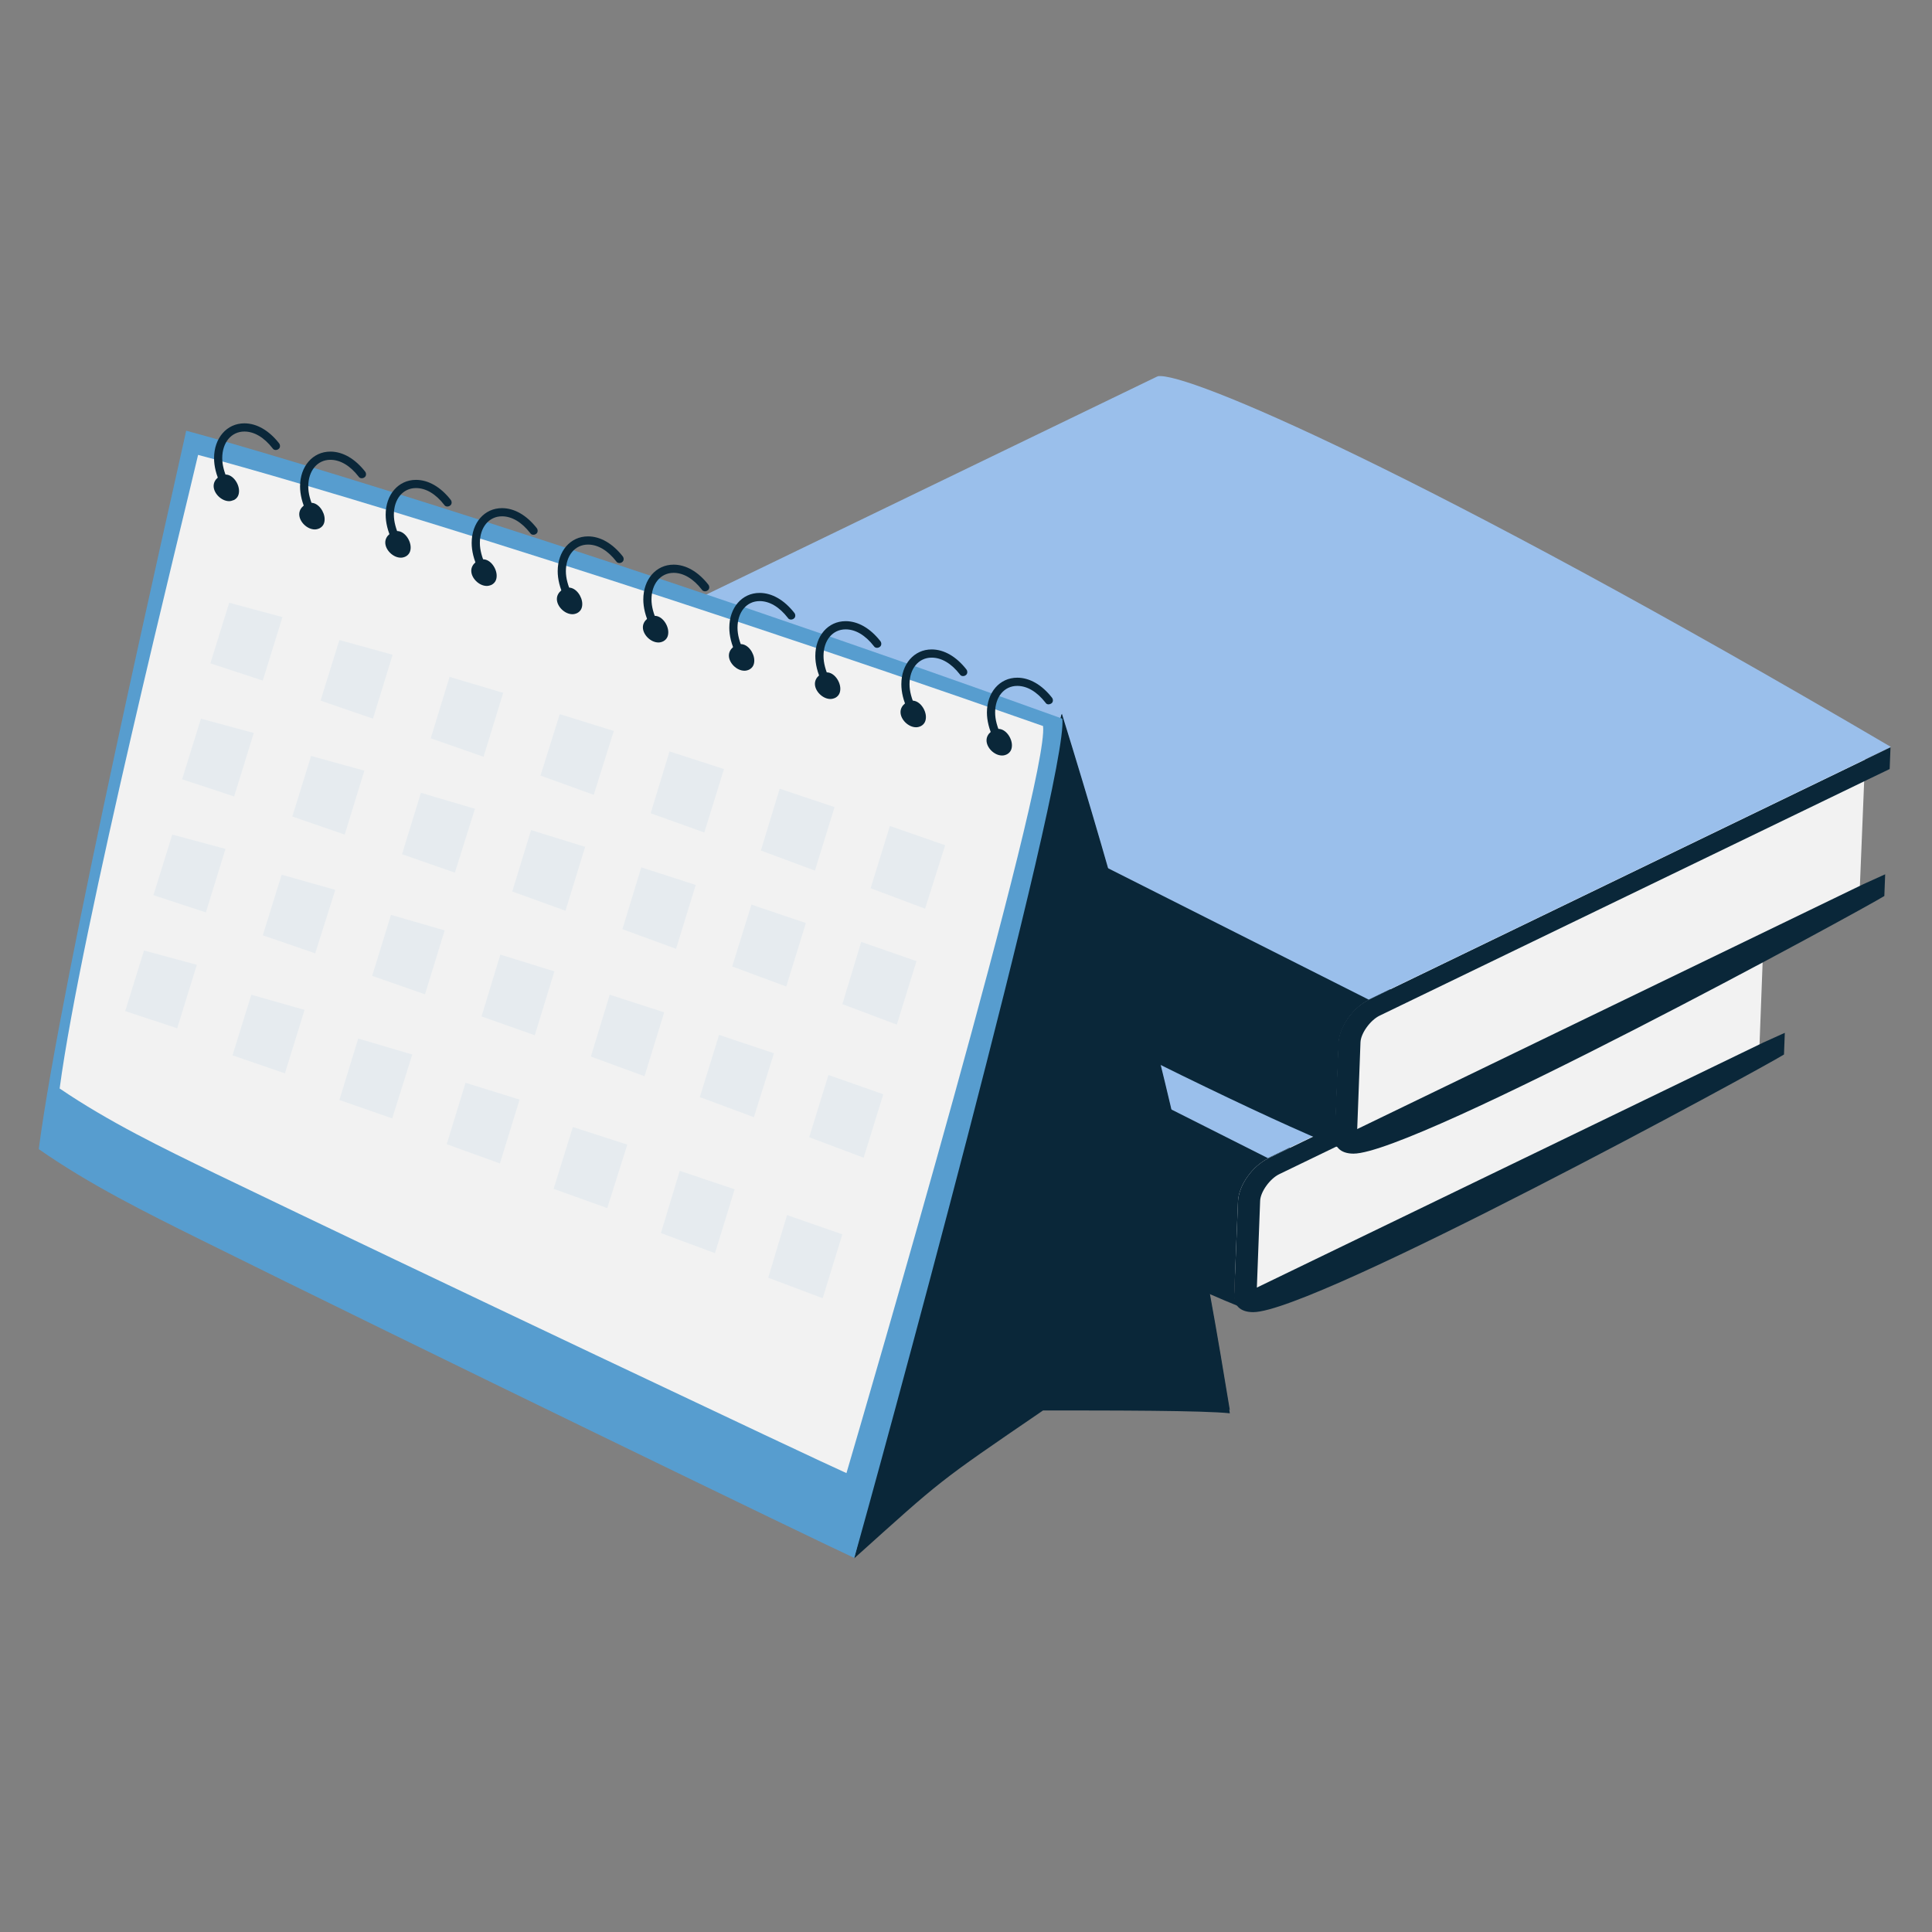 <?xml version="1.0" encoding="UTF-8"?>
<svg xmlns="http://www.w3.org/2000/svg" xmlns:xlink="http://www.w3.org/1999/xlink" width="550" zoomAndPan="magnify" viewBox="0 0 412.5 412.5" height="550" preserveAspectRatio="xMidYMid meet" version="1.0">
  <rect x="0" y="0" width="412.5" height="412.5" fill="#808080" stroke="none"/>
  <defs>
    <filter x="0%" y="0%" width="100%" height="100%" id="1fb85b469b">
      <feColorMatrix values="0 0 0 0 1 0 0 0 0 1 0 0 0 0 1 0 0 0 1 0" color-interpolation-filters="sRGB"></feColorMatrix>
    </filter>
    <clipPath id="194ddc14d3">
      <path d="M 284 159 L 403.793 159 L 403.793 247 L 284 247 Z M 284 159 " clip-rule="nonzero"></path>
    </clipPath>
    <clipPath id="b1e2dc1b65">
      <path d="M 135 80 L 403.793 80 L 403.793 214 L 135 214 Z M 135 80 " clip-rule="nonzero"></path>
    </clipPath>
    <clipPath id="a41cec5c86">
      <path d="M 8.273 91 L 227 91 L 227 333 L 8.273 333 Z M 8.273 91 " clip-rule="nonzero"></path>
    </clipPath>
    <mask id="e711249b63">
      <g filter="url(#1fb85b469b)">
        <rect x="-41.25" width="495" fill="#000000" y="-41.25" height="495" fill-opacity="0.08"></rect>
      </g>
    </mask>
    <clipPath id="2a236b5f24">
      <path d="M 0.773 1 L 17 1 L 17 19.164 L 0.773 19.164 Z M 0.773 1 " clip-rule="nonzero"></path>
    </clipPath>
    <clipPath id="4bbe91e2e4">
      <rect x="0" width="18" y="0" height="20"></rect>
    </clipPath>
    <mask id="d124edd44a">
      <g filter="url(#1fb85b469b)">
        <rect x="-41.25" width="495" fill="#000000" y="-41.25" height="495" fill-opacity="0.08"></rect>
      </g>
    </mask>
    <clipPath id="d522fa3ccb">
      <path d="M 0.043 1 L 16.824 1 L 16.824 19 L 0.043 19 Z M 0.043 1 " clip-rule="nonzero"></path>
    </clipPath>
    <clipPath id="552fd1f3b3">
      <rect x="0" width="17" y="0" height="20"></rect>
    </clipPath>
    <mask id="8d39ed22c1">
      <g filter="url(#1fb85b469b)">
        <rect x="-41.25" width="495" fill="#000000" y="-41.25" height="495" fill-opacity="0.08"></rect>
      </g>
    </mask>
    <clipPath id="be7efd8abc">
      <path d="M 0.551 1 L 17 1 L 17 19 L 0.551 19 Z M 0.551 1 " clip-rule="nonzero"></path>
    </clipPath>
    <clipPath id="1d46462c98">
      <rect x="0" width="18" y="0" height="20"></rect>
    </clipPath>
    <mask id="29149e3007">
      <g filter="url(#1fb85b469b)">
        <rect x="-41.25" width="495" fill="#000000" y="-41.25" height="495" fill-opacity="0.08"></rect>
      </g>
    </mask>
    <clipPath id="470b2d399b">
      <path d="M 1 1 L 17.602 1 L 17.602 19 L 1 19 Z M 1 1 " clip-rule="nonzero"></path>
    </clipPath>
    <clipPath id="4d8fa6b83c">
      <rect x="0" width="18" y="0" height="20"></rect>
    </clipPath>
    <mask id="694e70e98a">
      <g filter="url(#1fb85b469b)">
        <rect x="-41.25" width="495" fill="#000000" y="-41.25" height="495" fill-opacity="0.08"></rect>
      </g>
    </mask>
    <clipPath id="d735f8e91f">
      <path d="M 0.328 0.066 L 17 0.066 L 17 17.805 L 0.328 17.805 Z M 0.328 0.066 " clip-rule="nonzero"></path>
    </clipPath>
    <clipPath id="0fca2eb0ad">
      <rect x="0" width="18" y="0" height="18"></rect>
    </clipPath>
    <mask id="2f2080f4ce">
      <g filter="url(#1fb85b469b)">
        <rect x="-41.25" width="495" fill="#000000" y="-41.25" height="495" fill-opacity="0.08"></rect>
      </g>
    </mask>
    <clipPath id="8065dd7a77">
      <path d="M 1 0.156 L 17 0.156 L 17 17.895 L 1 17.895 Z M 1 0.156 " clip-rule="nonzero"></path>
    </clipPath>
    <clipPath id="1dc61e68aa">
      <rect x="0" width="18" y="0" height="18"></rect>
    </clipPath>
    <mask id="c63083008c">
      <g filter="url(#1fb85b469b)">
        <rect x="-41.25" width="495" fill="#000000" y="-41.25" height="495" fill-opacity="0.08"></rect>
      </g>
    </mask>
    <clipPath id="622c5aa8b4">
      <path d="M 0.105 0.246 L 16.887 0.246 L 16.887 17.984 L 0.105 17.984 Z M 0.105 0.246 " clip-rule="nonzero"></path>
    </clipPath>
    <clipPath id="76456eaa18">
      <rect x="0" width="17" y="0" height="18"></rect>
    </clipPath>
    <mask id="bb553bf262">
      <g filter="url(#1fb85b469b)">
        <rect x="-41.25" width="495" fill="#000000" y="-41.25" height="495" fill-opacity="0.08"></rect>
      </g>
    </mask>
    <clipPath id="f45d50166a">
      <path d="M 0.543 1 L 17 1 L 17 19 L 0.543 19 Z M 0.543 1 " clip-rule="nonzero"></path>
    </clipPath>
    <clipPath id="2fe5deb31d">
      <rect x="0" width="18" y="0" height="20"></rect>
    </clipPath>
    <mask id="d4bca2d93b">
      <g filter="url(#1fb85b469b)">
        <rect x="-41.25" width="495" fill="#000000" y="-41.25" height="495" fill-opacity="0.08"></rect>
      </g>
    </mask>
    <clipPath id="f220d45923">
      <path d="M 0.051 1 L 16.832 1 L 16.832 18.703 L 0.051 18.703 Z M 0.051 1 " clip-rule="nonzero"></path>
    </clipPath>
    <clipPath id="b140aa4c6d">
      <rect x="0" width="17" y="0" height="19"></rect>
    </clipPath>
    <mask id="cfdb468475">
      <g filter="url(#1fb85b469b)">
        <rect x="-41.25" width="495" fill="#000000" y="-41.25" height="495" fill-opacity="0.08"></rect>
      </g>
    </mask>
    <clipPath id="ab77ac4f58">
      <path d="M 0.32 1 L 17 1 L 17 18.793 L 0.32 18.793 Z M 0.32 1 " clip-rule="nonzero"></path>
    </clipPath>
    <clipPath id="abb719538a">
      <rect x="0" width="18" y="0" height="19"></rect>
    </clipPath>
    <mask id="7726f1ba26">
      <g filter="url(#1fb85b469b)">
        <rect x="-41.25" width="495" fill="#000000" y="-41.25" height="495" fill-opacity="0.08"></rect>
      </g>
    </mask>
    <clipPath id="2e28c67c93">
      <rect x="0" width="18" y="0" height="20"></rect>
    </clipPath>
    <mask id="3f15f9421c">
      <g filter="url(#1fb85b469b)">
        <rect x="-41.25" width="495" fill="#000000" y="-41.25" height="495" fill-opacity="0.08"></rect>
      </g>
    </mask>
    <clipPath id="5211b97998">
      <path d="M 0.098 1 L 16.875 1 L 16.875 19 L 0.098 19 Z M 0.098 1 " clip-rule="nonzero"></path>
    </clipPath>
    <clipPath id="849897a3da">
      <rect x="0" width="17" y="0" height="20"></rect>
    </clipPath>
    <mask id="b802778005">
      <g filter="url(#1fb85b469b)">
        <rect x="-41.25" width="495" fill="#000000" y="-41.25" height="495" fill-opacity="0.08"></rect>
      </g>
    </mask>
    <clipPath id="c8872c6185">
      <path d="M 1 1 L 17 1 L 17 18.344 L 1 18.344 Z M 1 1 " clip-rule="nonzero"></path>
    </clipPath>
    <clipPath id="1d768c8e6d">
      <rect x="0" width="18" y="0" height="19"></rect>
    </clipPath>
    <mask id="76126c79c5">
      <g filter="url(#1fb85b469b)">
        <rect x="-41.25" width="495" fill="#000000" y="-41.25" height="495" fill-opacity="0.08"></rect>
      </g>
    </mask>
    <clipPath id="d902d34506">
      <path d="M 0.832 1 L 16.652 1 L 16.652 18.434 L 0.832 18.434 Z M 0.832 1 " clip-rule="nonzero"></path>
    </clipPath>
    <clipPath id="c5a805152b">
      <rect x="0" width="17" y="0" height="19"></rect>
    </clipPath>
    <mask id="3d37f79868">
      <g filter="url(#1fb85b469b)">
        <rect x="-41.25" width="495" fill="#000000" y="-41.25" height="495" fill-opacity="0.08"></rect>
      </g>
    </mask>
    <clipPath id="0df12944ce">
      <path d="M 0.59 1 L 17 1 L 17 19.379 L 0.59 19.379 Z M 0.59 1 " clip-rule="nonzero"></path>
    </clipPath>
    <clipPath id="ab6546796d">
      <rect x="0" width="18" y="0" height="20"></rect>
    </clipPath>
    <mask id="68c9ca5e4c">
      <g filter="url(#1fb85b469b)">
        <rect x="-41.25" width="495" fill="#000000" y="-41.25" height="495" fill-opacity="0.08"></rect>
      </g>
    </mask>
    <clipPath id="2cef131db3">
      <path d="M 1 0.055 L 17.879 0.055 L 17.879 18.75 L 1 18.75 Z M 1 0.055 " clip-rule="nonzero"></path>
    </clipPath>
    <clipPath id="39e8e321c7">
      <rect x="0" width="18" y="0" height="19"></rect>
    </clipPath>
    <mask id="947ffd49e4">
      <g filter="url(#1fb85b469b)">
        <rect x="-41.25" width="495" fill="#000000" y="-41.25" height="495" fill-opacity="0.08"></rect>
      </g>
    </mask>
    <clipPath id="995f9e3ad5">
      <path d="M 1 0.145 L 17 0.145 L 17 17.883 L 1 17.883 Z M 1 0.145 " clip-rule="nonzero"></path>
    </clipPath>
    <clipPath id="eed15e7ab0">
      <rect x="0" width="18" y="0" height="18"></rect>
    </clipPath>
    <mask id="d9dc27ba2e">
      <g filter="url(#1fb85b469b)">
        <rect x="-41.25" width="495" fill="#000000" y="-41.25" height="495" fill-opacity="0.08"></rect>
      </g>
    </mask>
    <clipPath id="fe40ff6b62">
      <path d="M 0.594 0.512 L 16.656 0.512 L 16.656 18.25 L 0.594 18.25 Z M 0.594 0.512 " clip-rule="nonzero"></path>
    </clipPath>
    <clipPath id="8900899666">
      <rect x="0" width="17" y="0" height="19"></rect>
    </clipPath>
    <mask id="cf5b7a51c7">
      <g filter="url(#1fb85b469b)">
        <rect x="-41.25" width="495" fill="#000000" y="-41.25" height="495" fill-opacity="0.08"></rect>
      </g>
    </mask>
    <clipPath id="2a2e6fb5f1">
      <path d="M 0.105 1 L 16 1 L 16 18.383 L 0.105 18.383 Z M 0.105 1 " clip-rule="nonzero"></path>
    </clipPath>
    <clipPath id="caffecb6aa">
      <rect x="0" width="17" y="0" height="19"></rect>
    </clipPath>
    <mask id="4b3a58cec0">
      <g filter="url(#1fb85b469b)">
        <rect x="-41.25" width="495" fill="#000000" y="-41.25" height="495" fill-opacity="0.08"></rect>
      </g>
    </mask>
    <clipPath id="a9432b9b7a">
      <path d="M 1 0.016 L 17 0.016 L 17 17.754 L 1 17.754 Z M 1 0.016 " clip-rule="nonzero"></path>
    </clipPath>
    <clipPath id="5862ad4b68">
      <rect x="0" width="18" y="0" height="18"></rect>
    </clipPath>
    <mask id="c269b9a897">
      <g filter="url(#1fb85b469b)">
        <rect x="-41.25" width="495" fill="#000000" y="-41.25" height="495" fill-opacity="0.08"></rect>
      </g>
    </mask>
    <clipPath id="4480aebddb">
      <path d="M 0.602 1 L 16.66 1 L 16.66 18 L 0.602 18 Z M 0.602 1 " clip-rule="nonzero"></path>
    </clipPath>
    <clipPath id="f9ac3d9ee5">
      <rect x="0" width="17" y="0" height="19"></rect>
    </clipPath>
    <mask id="88328f69ca">
      <g filter="url(#1fb85b469b)">
        <rect x="-41.25" width="495" fill="#000000" y="-41.25" height="495" fill-opacity="0.08"></rect>
      </g>
    </mask>
    <clipPath id="40af2367a3">
      <rect x="0" width="18" y="0" height="21"></rect>
    </clipPath>
    <mask id="26b07b20c2">
      <g filter="url(#1fb85b469b)">
        <rect x="-41.25" width="495" fill="#000000" y="-41.25" height="495" fill-opacity="0.08"></rect>
      </g>
    </mask>
    <clipPath id="932bf0e664">
      <path d="M 1 0.777 L 17 0.777 L 17 19 L 1 19 Z M 1 0.777 " clip-rule="nonzero"></path>
    </clipPath>
    <clipPath id="5b00cecbda">
      <rect x="0" width="18" y="0" height="20"></rect>
    </clipPath>
    <mask id="67f87065b9">
      <g filter="url(#1fb85b469b)">
        <rect x="-41.25" width="495" fill="#000000" y="-41.25" height="495" fill-opacity="0.08"></rect>
      </g>
    </mask>
    <clipPath id="57e1a96872">
      <path d="M 1 0.188 L 17 0.188 L 17 18 L 1 18 Z M 1 0.188 " clip-rule="nonzero"></path>
    </clipPath>
    <clipPath id="25d8cc5633">
      <rect x="0" width="18" y="0" height="19"></rect>
    </clipPath>
    <mask id="746985bf6c">
      <g filter="url(#1fb85b469b)">
        <rect x="-41.25" width="495" fill="#000000" y="-41.25" height="495" fill-opacity="0.08"></rect>
      </g>
    </mask>
    <clipPath id="77fbbe8626">
      <rect x="0" width="18" y="0" height="20"></rect>
    </clipPath>
    <mask id="0a778b74c2">
      <g filter="url(#1fb85b469b)">
        <rect x="-41.25" width="495" fill="#000000" y="-41.25" height="495" fill-opacity="0.08"></rect>
      </g>
    </mask>
    <clipPath id="ffee909f27">
      <path d="M 1 0.012 L 17.934 0.012 L 17.934 18 L 1 18 Z M 1 0.012 " clip-rule="nonzero"></path>
    </clipPath>
    <clipPath id="770139f0c3">
      <rect x="0" width="18" y="0" height="19"></rect>
    </clipPath>
    <mask id="c9876e400d">
      <g filter="url(#1fb85b469b)">
        <rect x="-41.25" width="495" fill="#000000" y="-41.25" height="495" fill-opacity="0.08"></rect>
      </g>
    </mask>
    <clipPath id="c9974de29a">
      <path d="M 0.141 0.145 L 16.199 0.145 L 16.199 17.883 L 0.141 17.883 Z M 0.141 0.145 " clip-rule="nonzero"></path>
    </clipPath>
    <clipPath id="29c23a94a6">
      <rect x="0" width="17" y="0" height="18"></rect>
    </clipPath>
    <mask id="a737f0b57f">
      <g filter="url(#1fb85b469b)">
        <rect x="-41.25" width="495" fill="#000000" y="-41.25" height="495" fill-opacity="0.08"></rect>
      </g>
    </mask>
    <clipPath id="5a9c8e46dd">
      <path d="M 0.609 0.555 L 16.43 0.555 L 16.43 18 L 0.609 18 Z M 0.609 0.555 " clip-rule="nonzero"></path>
    </clipPath>
    <clipPath id="ffc336f8d6">
      <rect x="0" width="17" y="0" height="19"></rect>
    </clipPath>
  </defs>
  <path fill="#f2f2f2" d="M 376.703 195.766 L 375.652 223.664 L 265.465 277.094 L 255.406 247.449 Z M 376.703 195.766 " fill-opacity="1" fill-rule="nonzero"></path>
  <path fill="#0a2739" d="M 149.855 181.949 L 224.449 145.832 L 225.676 114.262 C 102.809 180.023 109.367 157.461 107.617 189.906 C 107.441 193.055 105.605 197.863 108.664 200.137 C 140.234 217.016 231.445 265.637 264.766 279.02 C 263.891 278.406 263.453 277.27 263.539 275.871 L 264.328 256.457 C 264.504 253.047 267.387 248.934 270.887 247.273 L 275.434 245.086 Z M 149.855 181.949 " fill-opacity="1" fill-rule="nonzero"></path>
  <path fill="#0a2739" d="M 265.727 279.367 L 266.078 279.543 L 266.078 279.457 C 265.988 279.457 265.812 279.367 265.727 279.367 Z M 265.727 279.367 " fill-opacity="1" fill-rule="nonzero"></path>
  <path fill="#0a2739" d="M 376.438 222.613 L 268.352 274.91 L 269.051 256.367 C 269.137 254.445 271.148 251.645 273.16 250.684 L 372.066 202.848 L 377.312 200.312 L 382.035 198.039 L 382.211 193.406 L 270.887 247.273 C 267.387 248.934 264.504 253.047 264.328 256.457 L 263.539 275.871 C 263.191 278.668 264.766 280.156 267.562 280.156 C 280.68 280.156 376.613 227.859 380.898 225.148 L 381.074 220.516 Z M 376.438 222.613 " fill-opacity="1" fill-rule="nonzero"></path>
  <path fill="#9abfeb" d="M 382.211 193.316 C 281.816 134.375 231.535 113.125 225.676 114.176 L 114 168.305 L 270.711 247.273 Z M 382.211 193.316 " fill-opacity="1" fill-rule="nonzero"></path>
  <path fill="#f2f2f2" d="M 398.215 161.922 L 397.078 189.82 L 286.977 243.164 L 276.922 213.605 Z M 398.215 161.922 " fill-opacity="1" fill-rule="nonzero"></path>
  <path fill="#0a2739" d="M 171.367 148.105 L 245.965 111.988 L 247.188 80.418 C 124.32 146.18 130.879 123.621 129.129 156.062 C 128.953 159.211 127.117 164.02 130.18 166.297 C 161.75 183.172 252.961 231.797 286.277 245.176 C 285.402 244.562 284.965 243.426 285.055 242.027 L 285.84 222.613 C 286.016 219.203 288.902 215.094 292.398 213.43 L 296.945 211.246 Z M 171.367 148.105 " fill-opacity="1" fill-rule="nonzero"></path>
  <g clip-path="url(#194ddc14d3)">
    <path fill="#0a2739" d="M 397.863 188.77 L 289.777 241.066 L 290.477 222.527 C 290.562 220.602 292.574 217.805 294.586 216.84 L 393.492 169.008 L 398.738 166.469 L 403.461 164.195 L 403.637 159.562 L 292.312 213.43 C 288.812 215.094 285.93 219.203 285.754 222.613 L 284.965 242.027 C 284.617 244.824 286.191 246.312 288.988 246.312 C 302.105 246.312 398.039 194.016 402.324 191.305 L 402.5 186.672 Z M 397.863 188.77 " fill-opacity="1" fill-rule="nonzero"></path>
  </g>
  <g clip-path="url(#b1e2dc1b65)">
    <path fill="#9abfeb" d="M 403.723 159.473 C 303.332 100.531 253.047 79.281 247.188 80.332 L 135.426 134.375 L 292.223 213.43 Z M 403.723 159.473 " fill-opacity="1" fill-rule="nonzero"></path>
  </g>
  <path fill="#0a2739" d="M 182.387 332.715 C 201.277 315.746 199.789 316.797 222.703 301.145 C 237.656 301.145 257.07 301.145 262.578 301.754 C 262.578 301.582 262.492 301.316 262.492 301.145 C 257.508 271.059 251.211 231.621 226.637 152.477 L 199.613 263.539 Z M 182.387 332.715 " fill-opacity="1" fill-rule="nonzero"></path>
  <path fill="#0a2739" d="M 199.703 263.453 C 219.641 276.219 242.727 285.926 262.578 301.055 C 257.594 270.973 251.297 231.531 226.723 152.391 Z M 199.703 263.453 " fill-opacity="1" fill-rule="nonzero"></path>
  <g clip-path="url(#a41cec5c86)">
    <path fill="#579dcf" d="M 226.812 153.441 C 228.297 165.508 186.234 319.332 182.387 332.625 C 176.527 330 86.543 286.363 42.816 264.676 C 30.836 258.73 19.203 252.957 8.273 245.352 C 12.996 209.145 36.695 106.043 39.754 91.961 C 59.957 97.383 131.227 118.984 226.812 153.441 Z M 226.812 153.441 " fill-opacity="1" fill-rule="nonzero"></path>
  </g>
  <path fill="#f2f2f2" d="M 222.703 155.016 C 224.102 166.383 184.398 302.02 180.727 314.523 C 175.129 312.074 88.289 270.973 46.051 250.598 C 34.508 245 23.316 239.578 12.734 232.406 C 17.281 198.301 39.23 110.414 42.293 97.121 C 61.617 102.195 130.355 122.57 222.703 155.016 Z M 222.703 155.016 " fill-opacity="1" fill-rule="nonzero"></path>
  <path fill="#0a2739" d="M 49.988 106.742 C 50.773 106.305 51.035 105.605 51.035 104.816 C 51.035 103.242 49.723 101.32 48.148 101.32 C 47.102 101.32 45.613 102.281 45.613 103.77 C 45.613 105.344 47.277 107.004 48.938 107.004 C 49.199 107.004 49.551 106.918 49.988 106.742 Z M 49.988 106.742 " fill-opacity="1" fill-rule="nonzero"></path>
  <path fill="#0a2739" d="M 47.887 103.855 C 47.539 103.855 47.277 103.68 47.102 103.332 C 46.141 101.406 45.703 99.484 45.703 97.82 C 45.703 93.535 48.414 90.387 52.172 90.387 C 54.797 90.387 57.422 91.875 59.605 94.672 C 59.867 95.023 59.867 95.637 59.43 95.898 C 59.082 96.16 58.469 96.16 58.207 95.723 C 56.371 93.363 54.273 92.137 52.172 92.137 C 49.375 92.137 47.449 94.5 47.449 97.82 C 47.449 99.309 47.887 100.883 48.676 102.633 C 48.852 103.07 48.676 103.594 48.238 103.77 C 48.148 103.855 47.977 103.855 47.887 103.855 Z M 47.887 103.855 " fill-opacity="1" fill-rule="nonzero"></path>
  <path fill="#0a2739" d="M 68.266 112.773 C 69.051 112.34 69.312 111.637 69.312 110.852 C 69.312 109.277 68 107.352 66.426 107.352 C 65.379 107.352 63.891 108.316 63.891 109.801 C 63.891 111.375 65.555 113.039 67.215 113.039 C 67.562 113.039 67.914 112.949 68.266 112.773 Z M 68.266 112.773 " fill-opacity="1" fill-rule="nonzero"></path>
  <path fill="#0a2739" d="M 66.254 109.891 C 65.902 109.891 65.641 109.715 65.465 109.363 C 64.504 107.441 64.066 105.516 64.066 103.855 C 64.066 99.57 66.777 96.422 70.539 96.422 C 73.16 96.422 75.785 97.91 77.973 100.707 C 78.234 101.059 78.234 101.668 77.797 101.93 C 77.445 102.195 76.836 102.195 76.57 101.758 C 74.734 99.395 72.637 98.172 70.539 98.172 C 67.738 98.172 65.816 100.531 65.816 103.855 C 65.816 105.344 66.254 106.918 67.039 108.664 C 67.215 109.102 67.039 109.629 66.602 109.801 C 66.516 109.891 66.34 109.891 66.254 109.891 Z M 66.254 109.891 " fill-opacity="1" fill-rule="nonzero"></path>
  <path fill="#0a2739" d="M 86.629 118.809 C 87.414 118.371 87.68 117.672 87.68 116.887 C 87.68 115.312 86.367 113.387 84.793 113.387 C 83.742 113.387 82.258 114.348 82.258 115.836 C 82.258 117.41 83.918 119.07 85.578 119.07 C 85.93 119.07 86.277 118.984 86.629 118.809 Z M 86.629 118.809 " fill-opacity="1" fill-rule="nonzero"></path>
  <path fill="#0a2739" d="M 84.531 115.922 C 84.18 115.922 83.918 115.75 83.742 115.398 C 82.781 113.477 82.344 111.551 82.344 109.891 C 82.344 105.605 85.055 102.457 88.816 102.457 C 91.438 102.457 94.062 103.941 96.25 106.742 C 96.512 107.09 96.512 107.703 96.074 107.965 C 95.723 108.227 95.109 108.227 94.848 107.789 C 93.012 105.43 90.914 104.207 88.816 104.207 C 86.016 104.207 84.094 106.566 84.094 109.891 C 84.094 111.375 84.531 112.949 85.316 114.699 C 85.492 115.137 85.316 115.66 84.879 115.836 C 84.793 115.922 84.617 115.922 84.531 115.922 Z M 84.531 115.922 " fill-opacity="1" fill-rule="nonzero"></path>
  <path fill="#0a2739" d="M 104.992 124.844 C 105.781 124.406 106.043 123.707 106.043 122.918 C 106.043 121.344 104.73 119.422 103.156 119.422 C 102.105 119.422 100.621 120.383 100.621 121.871 C 100.621 123.445 102.281 125.105 103.945 125.105 C 104.207 125.105 104.645 125.02 104.992 124.844 Z M 104.992 124.844 " fill-opacity="1" fill-rule="nonzero"></path>
  <path fill="#0a2739" d="M 102.895 121.957 C 102.543 121.957 102.281 121.781 102.105 121.434 C 101.145 119.508 100.707 117.586 100.707 115.922 C 100.707 111.637 103.418 108.492 107.18 108.492 C 109.805 108.492 112.426 109.977 114.613 112.773 C 114.875 113.125 114.875 113.738 114.438 114 C 114.09 114.262 113.477 114.262 113.215 113.824 C 111.379 111.465 109.277 110.238 107.18 110.238 C 104.383 110.238 102.457 112.602 102.457 115.922 C 102.457 117.41 102.895 118.984 103.68 120.734 C 103.855 121.172 103.68 121.695 103.242 121.871 C 103.156 121.957 102.98 121.957 102.895 121.957 Z M 102.895 121.957 " fill-opacity="1" fill-rule="nonzero"></path>
  <path fill="#0a2739" d="M 123.27 130.879 C 124.059 130.441 124.32 129.742 124.32 128.953 C 124.32 127.379 123.008 125.457 121.434 125.457 C 120.383 125.457 118.898 126.418 118.898 127.902 C 118.898 129.477 120.559 131.141 122.223 131.141 C 122.57 131.141 122.922 131.051 123.27 130.879 Z M 123.27 130.879 " fill-opacity="1" fill-rule="nonzero"></path>
  <path fill="#0a2739" d="M 121.258 127.992 C 120.91 127.992 120.648 127.816 120.473 127.469 C 119.512 125.543 119.074 123.621 119.074 121.957 C 119.074 117.672 121.785 114.523 125.543 114.523 C 128.168 114.523 130.789 116.012 132.977 118.809 C 133.238 119.16 133.238 119.77 132.801 120.035 C 132.453 120.297 131.84 120.297 131.578 119.859 C 129.742 117.496 127.645 116.273 125.543 116.273 C 122.746 116.273 120.82 118.633 120.82 121.957 C 120.82 123.445 121.258 125.02 122.047 126.766 C 122.223 127.203 122.047 127.73 121.609 127.902 C 121.52 127.992 121.348 127.992 121.258 127.992 Z M 121.258 127.992 " fill-opacity="1" fill-rule="nonzero"></path>
  <path fill="#0a2739" d="M 141.637 136.91 C 142.422 136.473 142.684 135.773 142.684 134.988 C 142.684 133.414 141.371 131.488 139.797 131.488 C 138.75 131.488 137.262 132.453 137.262 133.938 C 137.262 135.512 138.922 137.176 140.586 137.176 C 140.934 137.176 141.285 137.086 141.637 136.91 Z M 141.637 136.91 " fill-opacity="1" fill-rule="nonzero"></path>
  <path fill="#0a2739" d="M 139.535 134.027 C 139.188 134.027 138.922 133.852 138.75 133.5 C 137.785 131.578 137.352 129.652 137.352 127.992 C 137.352 123.707 140.062 120.559 143.82 120.559 C 146.445 120.559 149.066 122.047 151.254 124.844 C 151.516 125.191 151.516 125.805 151.078 126.066 C 150.73 126.332 150.117 126.332 149.855 125.895 C 148.02 123.531 145.918 122.309 143.82 122.309 C 141.023 122.309 139.098 124.668 139.098 127.992 C 139.098 129.477 139.535 131.051 140.324 132.801 C 140.496 133.238 140.324 133.762 139.887 133.938 C 139.797 134.027 139.625 134.027 139.535 134.027 Z M 139.535 134.027 " fill-opacity="1" fill-rule="nonzero"></path>
  <path fill="#0a2739" d="M 160 142.945 C 160.785 142.508 161.047 141.809 161.047 141.023 C 161.047 139.449 159.738 137.523 158.164 137.523 C 157.113 137.523 155.625 138.484 155.625 139.973 C 155.625 141.547 157.289 143.207 158.949 143.207 C 159.301 143.207 159.648 143.121 160 142.945 Z M 160 142.945 " fill-opacity="1" fill-rule="nonzero"></path>
  <path fill="#0a2739" d="M 157.902 140.059 C 157.551 140.059 157.289 139.887 157.113 139.535 C 156.152 137.609 155.715 135.688 155.715 134.027 C 155.715 129.742 158.426 126.594 162.188 126.594 C 164.809 126.594 167.434 128.078 169.617 130.879 C 169.883 131.227 169.883 131.84 169.445 132.102 C 169.094 132.363 168.48 132.363 168.219 131.926 C 166.383 129.566 164.285 128.34 162.188 128.34 C 159.387 128.34 157.465 130.703 157.465 134.027 C 157.465 135.512 157.902 137.086 158.688 138.836 C 158.863 139.273 158.688 139.797 158.25 139.973 C 158.164 140.059 157.988 140.059 157.902 140.059 Z M 157.902 140.059 " fill-opacity="1" fill-rule="nonzero"></path>
  <path fill="#0a2739" d="M 178.363 148.98 C 179.152 148.543 179.414 147.844 179.414 147.055 C 179.414 145.48 178.102 143.559 176.527 143.559 C 175.477 143.559 173.992 144.52 173.992 146.008 C 173.992 147.582 175.652 149.242 177.316 149.242 C 177.578 149.242 178.016 149.156 178.363 148.98 Z M 178.363 148.98 " fill-opacity="1" fill-rule="nonzero"></path>
  <path fill="#0a2739" d="M 176.266 146.094 C 175.914 146.094 175.652 145.918 175.477 145.57 C 174.516 143.645 174.078 141.723 174.078 140.059 C 174.078 135.773 176.789 132.625 180.551 132.625 C 183.172 132.625 185.797 134.113 187.984 136.91 C 188.246 137.262 188.246 137.875 187.809 138.137 C 187.457 138.398 186.848 138.398 186.586 137.961 C 184.746 135.602 182.648 134.375 180.551 134.375 C 177.75 134.375 175.828 136.738 175.828 140.059 C 175.828 141.547 176.266 143.121 177.051 144.871 C 177.227 145.309 177.051 145.832 176.613 146.008 C 176.527 146.094 176.352 146.094 176.266 146.094 Z M 176.266 146.094 " fill-opacity="1" fill-rule="nonzero"></path>
  <path fill="#0a2739" d="M 196.641 155.016 C 197.43 154.578 197.691 153.879 197.691 153.09 C 197.691 151.516 196.379 149.594 194.805 149.594 C 193.754 149.594 192.27 150.555 192.27 152.039 C 192.27 153.613 193.93 155.277 195.59 155.277 C 195.941 155.277 196.293 155.188 196.641 155.016 Z M 196.641 155.016 " fill-opacity="1" fill-rule="nonzero"></path>
  <path fill="#0a2739" d="M 194.629 152.129 C 194.281 152.129 194.016 151.953 193.844 151.602 C 192.879 149.68 192.445 147.754 192.445 146.094 C 192.445 141.809 195.156 138.66 198.914 138.66 C 201.539 138.66 204.16 140.148 206.348 142.945 C 206.609 143.297 206.609 143.906 206.172 144.172 C 205.824 144.434 205.211 144.434 204.949 143.996 C 203.113 141.633 201.012 140.41 198.914 140.41 C 196.117 140.41 194.191 142.77 194.191 146.094 C 194.191 147.582 194.629 149.156 195.418 150.902 C 195.59 151.34 195.418 151.867 194.98 152.039 C 194.891 152.129 194.719 152.129 194.629 152.129 Z M 194.629 152.129 " fill-opacity="1" fill-rule="nonzero"></path>
  <path fill="#0a2739" d="M 215.004 161.047 C 215.793 160.609 216.055 159.91 216.055 159.125 C 216.055 157.551 214.742 155.625 213.168 155.625 C 212.121 155.625 210.633 156.59 210.633 158.074 C 210.633 159.648 212.293 161.309 213.957 161.309 C 214.305 161.309 214.656 161.223 215.004 161.047 Z M 215.004 161.047 " fill-opacity="1" fill-rule="nonzero"></path>
  <path fill="#0a2739" d="M 212.906 158.16 C 212.559 158.16 212.293 157.988 212.121 157.637 C 211.156 155.715 210.719 153.789 210.719 152.129 C 210.719 147.844 213.43 144.695 217.191 144.695 C 219.816 144.695 222.438 146.18 224.625 148.98 C 224.887 149.328 224.887 149.941 224.449 150.203 C 224.012 150.465 223.488 150.465 223.227 150.027 C 221.391 147.668 219.289 146.445 217.191 146.445 C 214.395 146.445 212.469 148.805 212.469 152.129 C 212.469 153.613 212.906 155.188 213.695 156.938 C 213.867 157.375 213.695 157.898 213.258 158.074 C 213.168 158.16 212.996 158.16 212.906 158.16 Z M 212.906 158.16 " fill-opacity="1" fill-rule="nonzero"></path>
  <g mask="url(#e711249b63)">
    <g transform="matrix(1, 0, 0, 1, 185, 175)">
      <g clip-path="url(#4bbe91e2e4)">
        <g clip-path="url(#2a236b5f24)">
          <path fill="#579dcf" d="M 0.883 14.645 L 12.516 19.016 L 16.801 5.461 L 4.996 1.352 Z M 0.883 14.645 " fill-opacity="1" fill-rule="nonzero"></path>
        </g>
      </g>
    </g>
  </g>
  <g mask="url(#d124edd44a)">
    <g transform="matrix(1, 0, 0, 1, 162, 167)">
      <g clip-path="url(#552fd1f3b3)">
        <g clip-path="url(#d522fa3ccb)">
          <path fill="#579dcf" d="M 0.449 14.598 L 11.992 18.883 L 16.188 5.328 L 4.469 1.395 Z M 0.449 14.598 " fill-opacity="1" fill-rule="nonzero"></path>
        </g>
      </g>
    </g>
  </g>
  <g mask="url(#8d39ed22c1)">
    <g transform="matrix(1, 0, 0, 1, 138, 159)">
      <g clip-path="url(#1d46462c98)">
        <g clip-path="url(#be7efd8abc)">
          <path fill="#579dcf" d="M 0.922 14.641 L 12.379 18.75 L 16.578 5.195 L 4.945 1.438 Z M 0.922 14.641 " fill-opacity="1" fill-rule="nonzero"></path>
        </g>
      </g>
    </g>
  </g>
  <g mask="url(#29149e3007)">
    <g transform="matrix(1, 0, 0, 1, 114, 151)">
      <g clip-path="url(#4d8fa6b83c)">
        <g clip-path="url(#470b2d399b)">
          <path fill="#579dcf" d="M 1.398 14.594 L 12.77 18.707 L 17.055 5.062 L 5.512 1.477 Z M 1.398 14.594 " fill-opacity="1" fill-rule="nonzero"></path>
        </g>
      </g>
    </g>
  </g>
  <g mask="url(#694e70e98a)">
    <g transform="matrix(1, 0, 0, 1, 91, 144)">
      <g clip-path="url(#0fca2eb0ad)">
        <g clip-path="url(#d735f8e91f)">
          <path fill="#579dcf" d="M 0.965 13.637 L 12.242 17.574 L 16.441 3.93 L 4.984 0.52 Z M 0.965 13.637 " fill-opacity="1" fill-rule="nonzero"></path>
        </g>
      </g>
    </g>
  </g>
  <g mask="url(#2f2080f4ce)">
    <g transform="matrix(1, 0, 0, 1, 67, 136)">
      <g clip-path="url(#1dc61e68aa)">
        <g clip-path="url(#8065dd7a77)">
          <path fill="#579dcf" d="M 1.438 13.594 L 12.633 17.441 L 16.832 3.797 L 5.461 0.648 Z M 1.438 13.594 " fill-opacity="1" fill-rule="nonzero"></path>
        </g>
      </g>
    </g>
  </g>
  <g mask="url(#c63083008c)">
    <g transform="matrix(1, 0, 0, 1, 44, 128)">
      <g clip-path="url(#76456eaa18)">
        <g clip-path="url(#622c5aa8b4)">
          <path fill="#579dcf" d="M 0.914 13.633 L 12.109 17.309 L 16.305 3.754 L 4.938 0.691 Z M 0.914 13.633 " fill-opacity="1" fill-rule="nonzero"></path>
        </g>
      </g>
    </g>
  </g>
  <g mask="url(#bb553bf262)">
    <g transform="matrix(1, 0, 0, 1, 179, 200)">
      <g clip-path="url(#2fe5deb31d)">
        <g clip-path="url(#f45d50166a)">
          <path fill="#579dcf" d="M 0.852 14.395 L 12.48 18.766 L 16.68 5.211 L 4.875 1.102 Z M 0.852 14.395 " fill-opacity="1" fill-rule="nonzero"></path>
        </g>
      </g>
    </g>
  </g>
  <g mask="url(#d4bca2d93b)">
    <g transform="matrix(1, 0, 0, 1, 156, 192)">
      <g clip-path="url(#b140aa4c6d)">
        <g clip-path="url(#f220d45923)">
          <path fill="#579dcf" d="M 0.328 14.348 L 11.871 18.633 L 16.066 5.078 L 4.438 1.141 Z M 0.328 14.348 " fill-opacity="1" fill-rule="nonzero"></path>
        </g>
      </g>
    </g>
  </g>
  <g mask="url(#cfdb468475)">
    <g transform="matrix(1, 0, 0, 1, 132, 184)">
      <g clip-path="url(#abb719538a)">
        <g clip-path="url(#ab77ac4f58)">
          <path fill="#579dcf" d="M 0.891 14.391 L 12.348 18.586 L 16.543 4.945 L 4.914 1.184 Z M 0.891 14.391 " fill-opacity="1" fill-rule="nonzero"></path>
        </g>
      </g>
    </g>
  </g>
  <g mask="url(#7726f1ba26)">
    <g transform="matrix(1, 0, 0, 1, 108, 176)">
      <g clip-path="url(#2e28c67c93)">
        <path fill="#579dcf" d="M 1.367 14.344 L 12.734 18.453 L 16.934 4.812 L 5.387 1.227 Z M 1.367 14.344 " fill-opacity="1" fill-rule="nonzero"></path>
      </g>
    </g>
  </g>
  <g mask="url(#3f15f9421c)">
    <g transform="matrix(1, 0, 0, 1, 85, 168)">
      <g clip-path="url(#849897a3da)">
        <g clip-path="url(#5211b97998)">
          <path fill="#579dcf" d="M 0.84 14.387 L 12.121 18.32 L 16.406 4.68 L 4.863 1.27 Z M 0.84 14.387 " fill-opacity="1" fill-rule="nonzero"></path>
        </g>
      </g>
    </g>
  </g>
  <g mask="url(#b802778005)">
    <g transform="matrix(1, 0, 0, 1, 61, 160)">
      <g clip-path="url(#1d768c8e6d)">
        <g clip-path="url(#c8872c6185)">
          <path fill="#579dcf" d="M 1.406 14.34 L 12.598 18.188 L 16.797 4.547 L 5.426 1.398 Z M 1.406 14.34 " fill-opacity="1" fill-rule="nonzero"></path>
        </g>
      </g>
    </g>
  </g>
  <g mask="url(#76126c79c5)">
    <g transform="matrix(1, 0, 0, 1, 38, 152)">
      <g clip-path="url(#c5a805152b)">
        <g clip-path="url(#d902d34506)">
          <path fill="#579dcf" d="M 0.879 14.383 L 11.988 18.055 L 16.184 4.5 L 4.902 1.441 Z M 0.879 14.383 " fill-opacity="1" fill-rule="nonzero"></path>
        </g>
      </g>
    </g>
  </g>
  <g mask="url(#3d37f79868)">
    <g transform="matrix(1, 0, 0, 1, 172, 228)">
      <g clip-path="url(#ab6546796d)">
        <g clip-path="url(#0df12944ce)">
          <path fill="#579dcf" d="M 0.766 14.812 L 12.398 19.188 L 16.594 5.633 L 4.879 1.523 Z M 0.766 14.812 " fill-opacity="1" fill-rule="nonzero"></path>
        </g>
      </g>
    </g>
  </g>
  <g mask="url(#68c9ca5e4c)">
    <g transform="matrix(1, 0, 0, 1, 148, 220)">
      <g clip-path="url(#39e8e321c7)">
        <g clip-path="url(#2cef131db3)">
          <path fill="#579dcf" d="M 1.418 14.242 L 12.961 18.527 L 17.246 4.887 L 5.527 0.953 Z M 1.418 14.242 " fill-opacity="1" fill-rule="nonzero"></path>
        </g>
      </g>
    </g>
  </g>
  <g mask="url(#947ffd49e4)">
    <g transform="matrix(1, 0, 0, 1, 125, 212)">
      <g clip-path="url(#eed15e7ab0)">
        <g clip-path="url(#995f9e3ad5)">
          <path fill="#579dcf" d="M 1.156 13.586 L 12.613 17.785 L 16.809 4.141 L 5.18 0.383 Z M 1.156 13.586 " fill-opacity="1" fill-rule="nonzero"></path>
        </g>
      </g>
    </g>
  </g>
  <g mask="url(#d9dc27ba2e)">
    <g transform="matrix(1, 0, 0, 1, 102, 203)">
      <g clip-path="url(#8900899666)">
        <g clip-path="url(#fe40ff6b62)">
          <path fill="#579dcf" d="M 0.809 14.016 L 12.176 18.039 L 16.371 4.398 L 4.828 0.812 Z M 0.809 14.016 " fill-opacity="1" fill-rule="nonzero"></path>
        </g>
      </g>
    </g>
  </g>
  <g mask="url(#cf5b7a51c7)">
    <g transform="matrix(1, 0, 0, 1, 79, 194)">
      <g clip-path="url(#caffecb6aa)">
        <g clip-path="url(#2a2e6fb5f1)">
          <path fill="#579dcf" d="M 0.457 14.359 L 11.738 18.293 L 15.938 4.652 L 4.48 1.328 Z M 0.457 14.359 " fill-opacity="1" fill-rule="nonzero"></path>
        </g>
      </g>
    </g>
  </g>
  <g mask="url(#4b3a58cec0)">
    <g transform="matrix(1, 0, 0, 1, 55, 186)">
      <g clip-path="url(#5862ad4b68)">
        <g clip-path="url(#a9432b9b7a)">
          <path fill="#579dcf" d="M 1.109 13.699 L 12.301 17.547 L 16.586 3.992 L 5.133 0.758 Z M 1.109 13.699 " fill-opacity="1" fill-rule="nonzero"></path>
        </g>
      </g>
    </g>
  </g>
  <g mask="url(#c269b9a897)">
    <g transform="matrix(1, 0, 0, 1, 32, 177)">
      <g clip-path="url(#f9ac3d9ee5)">
        <g clip-path="url(#4480aebddb)">
          <path fill="#579dcf" d="M 0.758 14.129 L 11.953 17.805 L 16.148 4.25 L 4.781 1.188 Z M 0.758 14.129 " fill-opacity="1" fill-rule="nonzero"></path>
        </g>
      </g>
    </g>
  </g>
  <g mask="url(#88328f69ca)">
    <g transform="matrix(1, 0, 0, 1, 163, 258)">
      <g clip-path="url(#40af2367a3)">
        <path fill="#579dcf" d="M 1.023 14.809 L 12.652 19.184 L 16.852 5.539 L 5.043 1.43 Z M 1.023 14.809 " fill-opacity="1" fill-rule="nonzero"></path>
      </g>
    </g>
  </g>
  <g mask="url(#26b07b20c2)">
    <g transform="matrix(1, 0, 0, 1, 140, 249)">
      <g clip-path="url(#5b00cecbda)">
        <g clip-path="url(#932bf0e664)">
          <path fill="#579dcf" d="M 1.109 14.277 L 12.652 18.562 L 16.852 4.922 L 5.133 0.984 Z M 1.109 14.277 " fill-opacity="1" fill-rule="nonzero"></path>
        </g>
      </g>
    </g>
  </g>
  <g mask="url(#67f87065b9)">
    <g transform="matrix(1, 0, 0, 1, 117, 240)">
      <g clip-path="url(#25d8cc5633)">
        <g clip-path="url(#57e1a96872)">
          <path fill="#579dcf" d="M 1.199 13.832 L 12.652 17.941 L 16.938 4.387 L 5.309 0.629 Z M 1.199 13.832 " fill-opacity="1" fill-rule="nonzero"></path>
        </g>
      </g>
    </g>
  </g>
  <g mask="url(#746985bf6c)">
    <g transform="matrix(1, 0, 0, 1, 94, 230)">
      <g clip-path="url(#77fbbe8626)">
        <path fill="#579dcf" d="M 1.375 14.301 L 12.742 18.41 L 16.941 4.77 L 5.395 1.184 Z M 1.375 14.301 " fill-opacity="1" fill-rule="nonzero"></path>
      </g>
    </g>
  </g>
  <g mask="url(#0a778b74c2)">
    <g transform="matrix(1, 0, 0, 1, 71, 221)">
      <g clip-path="url(#770139f0c3)">
        <g clip-path="url(#ffee909f27)">
          <path fill="#579dcf" d="M 1.461 13.855 L 12.742 17.793 L 17.027 4.148 L 5.484 0.738 Z M 1.461 13.855 " fill-opacity="1" fill-rule="nonzero"></path>
        </g>
      </g>
    </g>
  </g>
  <g mask="url(#c9876e400d)">
    <g transform="matrix(1, 0, 0, 1, 49, 212)">
      <g clip-path="url(#29c23a94a6)">
        <g clip-path="url(#c9974de29a)">
          <path fill="#579dcf" d="M 0.637 13.324 L 11.832 17.172 L 16.027 3.617 L 4.66 0.383 Z M 0.637 13.324 " fill-opacity="1" fill-rule="nonzero"></path>
        </g>
      </g>
    </g>
  </g>
  <g mask="url(#a737f0b57f)">
    <g transform="matrix(1, 0, 0, 1, 26, 202)">
      <g clip-path="url(#ffc336f8d6)">
        <g clip-path="url(#5a9c8e46dd)">
          <path fill="#579dcf" d="M 0.727 13.879 L 11.832 17.551 L 16.027 3.996 L 4.746 0.938 Z M 0.727 13.879 " fill-opacity="1" fill-rule="nonzero"></path>
        </g>
      </g>
    </g>
  </g>
</svg>
